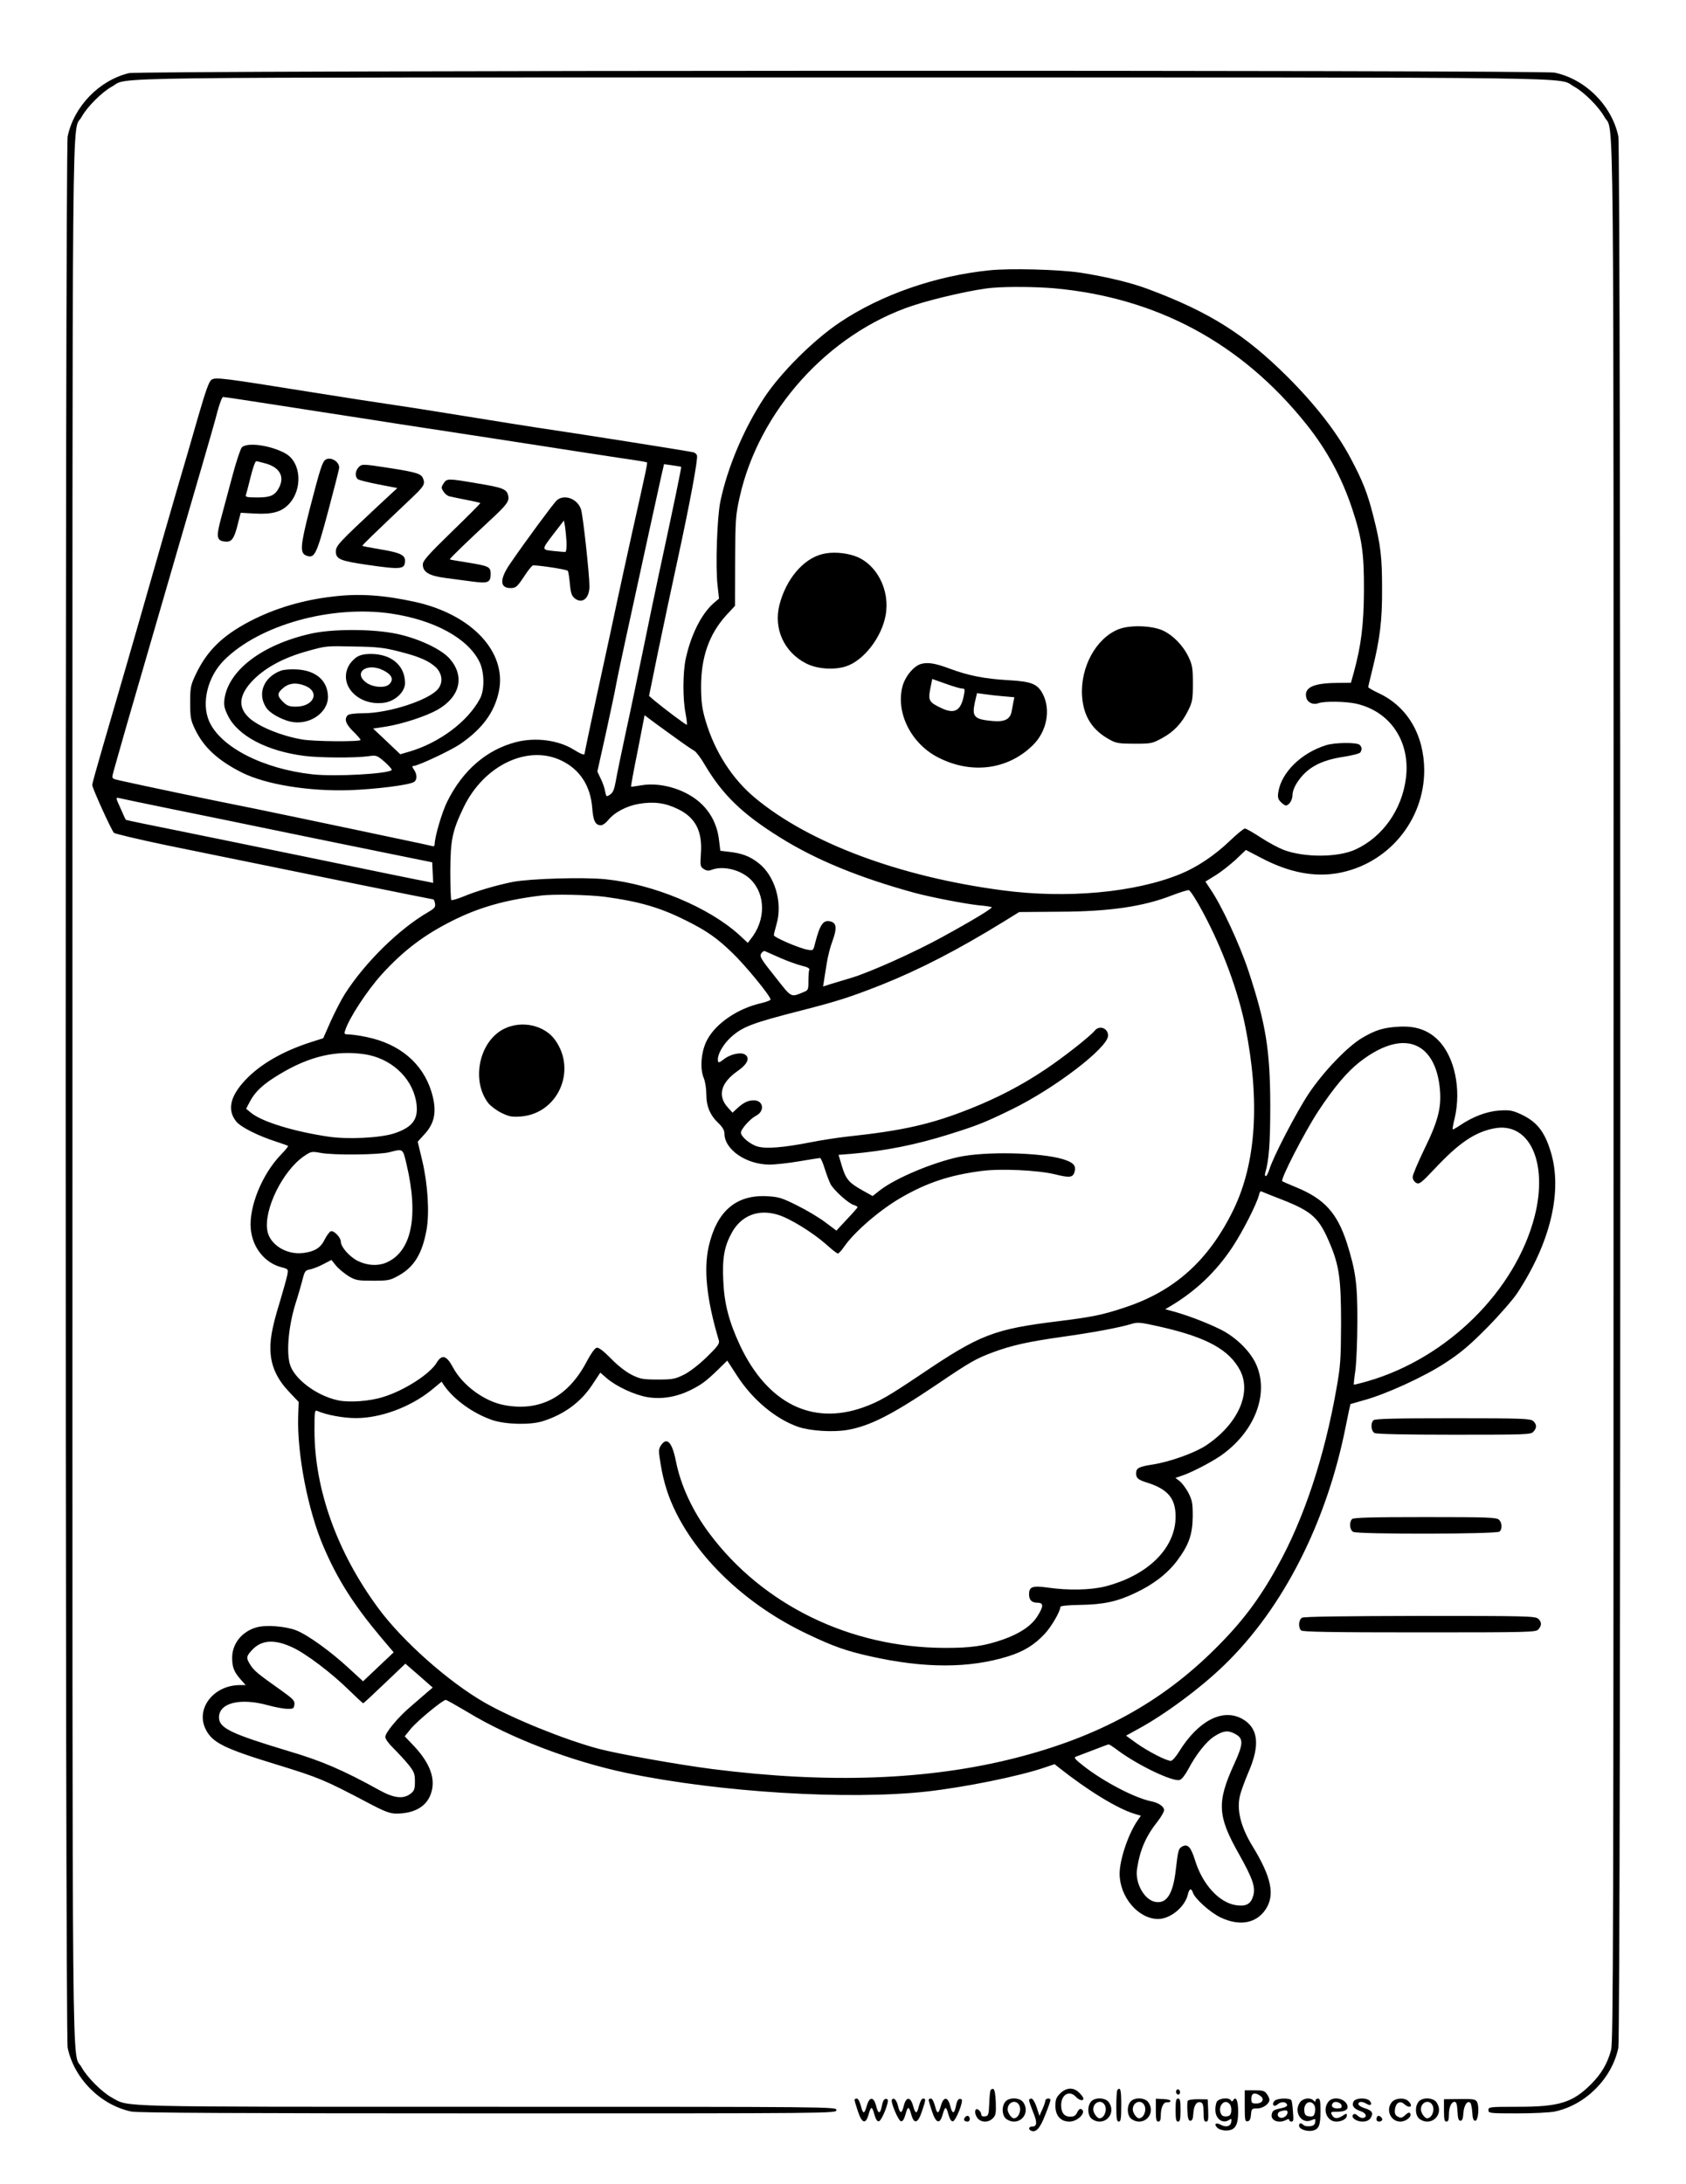 <?xml version="1.0" standalone="no"?>
<!DOCTYPE svg PUBLIC "-//W3C//DTD SVG 20010904//EN"
 "http://www.w3.org/TR/2001/REC-SVG-20010904/DTD/svg10.dtd">
<svg version="1.0" xmlns="http://www.w3.org/2000/svg"
 width="1024pt" height="1326pt" viewBox="0 0 1024 1326"
 preserveAspectRatio="xMidYMid meet">

<g transform="translate(0,1326) scale(0.1,-0.1)"
fill="#000000" stroke="none">
<path d="M783 12816 c-181 -44 -334 -202 -372 -384 -16 -76 -16 -11528 0
-11604 39 -187 200 -348 387 -387 38 -8 662 -11 2167 -11 2108 0 2115 0 2115
20 0 20 -7 20 -2118 20 -2314 0 -2173 -3 -2283 56 -61 34 -149 122 -183 183
-61 113 -56 -384 -56 5921 0 6305 -5 5808 56 5921 34 61 122 149 183 183 112
60 -240 56 4441 56 4681 0 4329 4 4441 -56 61 -34 149 -122 183 -183 61 -113
56 384 56 -5921 0 -5139 -2 -5762 -15 -5815 -22 -82 -58 -144 -122 -208 -112
-112 -193 -137 -445 -137 -171 0 -178 -1 -178 -20 0 -19 7 -20 175 -20 95 0
198 5 227 11 187 39 348 200 387 387 16 76 16 11528 0 11604 -39 187 -200 348
-387 387 -82 17 -8588 14 -8659 -3z"/>
<path d="M6010 11619 c-327 -33 -658 -148 -909 -316 -160 -107 -359 -305 -460
-458 -123 -187 -223 -423 -266 -630 -20 -97 -30 -396 -17 -509 l9 -80 -33 -28
c-75 -66 -139 -195 -170 -341 -17 -84 -18 -239 0 -329 7 -38 10 -68 7 -68 -7
0 -140 100 -194 145 l-35 30 54 265 c30 146 84 398 119 560 73 336 126 617
118 636 -3 7 -12 16 -21 18 -16 5 -703 114 -957 151 -60 9 -247 39 -414 66
-167 27 -367 59 -445 70 -77 11 -310 47 -516 80 -525 84 -570 90 -595 74 -15
-9 -35 -65 -79 -216 -32 -112 -91 -316 -132 -454 -40 -137 -109 -378 -154
-535 -104 -365 -215 -747 -296 -1024 -35 -120 -64 -224 -64 -231 0 -19 117
-276 132 -291 7 -6 146 -39 308 -73 162 -33 385 -79 495 -101 295 -61 1129
-230 1136 -230 4 0 9 -11 11 -25 4 -21 -2 -29 -41 -52 -178 -103 -385 -307
-507 -498 -21 -33 -59 -107 -85 -164 l-46 -104 -69 -22 c-177 -56 -316 -137
-407 -235 -91 -98 -108 -181 -51 -250 29 -34 133 -86 239 -120 39 -13 72 -24
74 -27 3 -2 -16 -25 -41 -51 -116 -119 -197 -318 -185 -452 10 -113 84 -206
185 -233 43 -11 43 -12 37 -47 -4 -19 -24 -92 -45 -162 -50 -161 -64 -245 -56
-321 8 -83 45 -157 113 -228 l57 -60 -3 -87 c-7 -231 59 -570 153 -790 85
-199 183 -353 348 -550 l79 -93 -93 -88 -93 -88 -86 79 c-110 102 -249 202
-319 230 -67 26 -187 35 -244 18 -88 -26 -146 -99 -146 -184 0 -57 11 -85 50
-130 l32 -36 -38 0 c-159 -2 -268 -145 -204 -270 41 -80 111 -115 435 -214
251 -77 287 -92 547 -229 106 -56 136 -67 175 -67 107 0 180 41 208 115 34 88
1 185 -97 291 l-60 63 38 47 c38 46 193 174 211 174 6 0 65 -34 133 -74 258
-157 632 -300 968 -370 560 -117 1343 -165 1822 -112 231 26 562 93 716 146
l59 20 25 -20 c177 -140 356 -250 462 -282 l37 -11 -18 -26 c-57 -81 -111
-239 -111 -326 0 -141 113 -274 233 -275 76 0 165 74 182 151 8 34 21 38 30 9
12 -37 107 -122 169 -151 114 -54 215 -36 272 48 59 88 37 196 -80 387 -70
115 -95 216 -76 301 6 28 30 93 52 145 74 169 60 273 -41 327 -118 62 -264
-15 -378 -198 -20 -33 -43 -59 -52 -59 -27 0 -138 57 -207 106 l-65 47 69 38
c164 88 388 254 530 393 357 346 621 867 736 1450 14 71 27 130 28 132 2 1 38
11 80 23 134 36 370 144 496 227 91 59 147 106 252 212 75 76 157 170 184 210
203 308 278 622 204 861 -38 124 -85 182 -182 227 -51 23 -67 26 -131 22 -75
-5 -162 -38 -241 -92 -21 -14 -39 -24 -41 -22 -2 2 3 32 12 67 41 177 0 374
-101 475 -61 61 -137 87 -239 81 -91 -5 -141 -20 -222 -68 -90 -53 -237 -207
-325 -339 -76 -115 -217 -386 -239 -461 -7 -21 -16 -39 -21 -39 -5 0 -7 8 -4
18 23 78 31 180 31 412 -1 337 -27 495 -132 814 -55 166 -165 402 -233 500
l-29 44 60 37 c33 20 89 64 124 96 l62 59 94 -49 c166 -87 318 -117 463 -92
304 53 526 318 526 625 -1 214 -102 386 -275 467 -36 17 -65 34 -65 37 0 4 11
52 25 107 46 186 60 298 59 490 0 193 -8 266 -54 445 -35 138 -64 211 -138
350 -83 156 -214 324 -381 491 -260 259 -476 395 -848 534 -104 39 -253 75
-414 100 -130 19 -423 27 -549 14z m390 -109 c625 -56 1140 -333 1533 -824
126 -157 217 -326 280 -516 59 -179 72 -268 71 -495 -1 -206 -17 -334 -61
-495 l-18 -65 -91 -1 c-141 -2 -195 -29 -180 -90 8 -30 42 -45 74 -33 33 13
161 11 224 -2 210 -45 335 -229 307 -453 -24 -191 -141 -357 -306 -433 -106
-49 -309 -50 -436 -3 -31 12 -93 45 -139 75 -46 30 -89 55 -97 55 -8 0 -50
-35 -95 -78 -89 -85 -198 -158 -297 -198 -275 -113 -691 -151 -1081 -99 -623
82 -1172 287 -1501 560 -140 116 -247 283 -302 471 -21 71 -26 111 -27 199 -1
184 48 324 153 440 l53 57 1 272 c1 251 3 279 27 386 116 525 539 994 1050
1164 139 46 384 101 488 109 100 8 261 6 370 -3z m-4875 -685 c88 -13 277 -43
420 -65 143 -22 364 -56 490 -76 127 -19 444 -68 705 -108 261 -41 545 -84
630 -97 85 -12 157 -24 159 -26 5 -3 -4 -44 -90 -428 -33 -148 -75 -342 -94
-430 -18 -88 -57 -266 -85 -395 -49 -223 -110 -511 -110 -517 0 -9 -24 0 -67
27 -93 57 -230 75 -348 45 -179 -46 -324 -171 -418 -360 -32 -63 -77 -216 -77
-260 0 -10 -6 -15 -12 -12 -7 2 -112 25 -233 50 -121 26 -380 80 -575 121
-195 41 -381 79 -413 85 -54 10 -572 118 -680 143 -46 10 -48 12 -42 37 3 14
42 150 85 301 44 151 112 385 151 520 39 135 107 369 151 520 44 151 113 388
153 525 40 138 84 289 96 338 13 48 28 87 34 87 5 0 82 -11 170 -25z m2612
-399 c3 -2 -46 -238 -133 -641 -25 -115 -69 -329 -99 -475 -30 -146 -76 -368
-104 -495 -27 -126 -55 -260 -61 -297 -9 -51 -17 -70 -35 -82 -22 -15 -23 -14
-30 21 -3 19 -15 54 -27 77 l-20 42 52 233 c28 129 56 259 61 290 9 52 71 338
204 946 30 138 62 283 71 323 l17 74 51 -7 c28 -4 52 -8 53 -9z m-56 -1630
c63 -46 124 -88 136 -94 11 -6 40 -44 63 -84 109 -184 229 -300 459 -443 218
-136 480 -243 811 -334 103 -28 311 -68 395 -77 39 -3 74 -9 78 -11 9 -5 -111
-78 -301 -182 -169 -93 -436 -212 -547 -246 -49 -15 -109 -33 -133 -40 l-43
-14 5 32 c3 18 10 66 17 107 6 41 22 104 36 140 27 74 24 107 -13 116 -44 11
-64 -17 -94 -134 -11 -44 -11 -44 -48 -37 -50 9 -202 75 -202 87 0 6 7 35 16
66 39 133 -10 297 -111 374 -53 41 -100 58 -180 67 l-50 6 -8 65 c-10 86 -45
158 -102 215 -88 88 -243 138 -367 118 -35 -6 -64 -10 -65 -9 -2 2 16 100 40
218 l42 216 25 -19 c14 -11 77 -57 141 -103z m-672 -153 c113 -54 178 -154
188 -289 6 -78 19 -104 53 -104 10 0 29 13 42 29 39 49 113 88 189 101 89 15
159 6 235 -31 107 -51 151 -134 141 -271 -5 -74 -4 -80 18 -94 17 -11 29 -12
49 -4 70 26 177 -1 236 -60 91 -91 91 -246 1 -359 l-19 -25 -53 49 c-186 168
-520 307 -809 337 -136 14 -460 4 -566 -16 -98 -20 -217 -54 -303 -90 -35 -14
-67 -23 -70 -20 -3 3 -6 81 -6 172 1 194 11 245 81 391 123 255 389 382 593
284z m-2369 -294 c162 -33 437 -89 610 -125 173 -36 464 -95 645 -132 l330
-67 3 -63 3 -62 -33 7 c-46 8 -338 68 -773 158 -203 42 -525 107 -714 146
-190 38 -345 70 -347 72 -1 1 -16 32 -32 70 -30 65 -30 67 -9 62 12 -3 155
-33 317 -66z m6267 -629 c118 -219 214 -480 257 -695 90 -452 65 -826 -73
-1110 -150 -307 -358 -494 -661 -593 -134 -45 -202 -58 -395 -82 -399 -49
-481 -80 -845 -326 -197 -132 -252 -164 -347 -198 -312 -111 -582 25 -748 375
-67 144 -96 253 -102 391 -7 140 6 212 52 295 57 103 159 144 277 109 71 -20
212 -107 293 -178 35 -32 68 -58 74 -58 5 0 23 19 39 43 63 90 217 223 346
297 156 90 294 136 486 161 116 16 342 5 447 -20 92 -23 110 -20 120 17 9 37
-8 55 -72 75 -138 41 -470 48 -633 13 -160 -35 -379 -127 -475 -200 l-47 -37
-63 35 c-82 46 -100 68 -124 148 l-20 67 76 6 c208 18 393 55 597 119 172 54
215 71 379 151 262 128 585 375 585 448 0 45 -53 65 -81 30 -31 -37 -194 -165
-301 -236 -145 -97 -290 -172 -453 -237 -238 -95 -410 -134 -748 -170 -54 -6
-155 -21 -225 -35 -164 -32 -266 -40 -319 -26 -45 12 -103 60 -103 85 0 21 56
84 91 102 56 28 46 94 -13 94 -35 0 -63 -14 -101 -49 l-28 -26 -29 32 c-64 71
-42 150 60 221 62 43 78 82 41 102 -26 13 -87 -1 -124 -30 -32 -25 -37 -25
-37 0 0 34 36 94 79 133 71 64 129 86 426 162 223 57 300 82 488 156 235 94
465 213 740 382 l97 60 243 2 c306 1 511 31 687 100 47 18 92 32 100 31 8 0
47 -61 87 -136z m-3637 96 c215 -29 341 -66 500 -146 122 -61 184 -104 277
-194 78 -74 233 -263 233 -284 0 -5 -26 -15 -57 -22 -141 -32 -273 -121 -327
-221 -37 -67 -47 -173 -22 -233 9 -21 16 -66 16 -100 0 -73 23 -127 74 -175
25 -24 36 -44 36 -63 0 -97 133 -188 274 -188 35 0 117 9 181 20 64 11 121 20
126 20 4 0 17 -29 28 -65 11 -35 27 -77 35 -93 20 -38 111 -120 143 -128 13
-4 23 -10 21 -14 -2 -4 -31 -38 -66 -74 l-62 -67 -68 51 c-37 28 -114 74 -171
102 -94 47 -112 52 -185 56 -187 9 -304 -93 -352 -307 -31 -140 -12 -321 62
-569 5 -19 -6 -35 -73 -100 -47 -46 -103 -89 -138 -107 -55 -27 -69 -30 -160
-30 -90 0 -106 3 -157 28 -36 18 -84 55 -127 99 -45 46 -75 69 -87 66 -11 -2
-34 -34 -59 -81 -113 -217 -285 -309 -504 -267 -120 23 -252 120 -310 229 -39
73 -67 81 -99 28 -40 -68 -197 -169 -325 -208 -81 -26 -208 -35 -275 -20 -131
28 -268 132 -292 221 -21 78 -7 228 33 360 20 63 41 136 47 162 11 41 16 47
45 52 18 4 54 18 80 32 l48 25 29 -36 c16 -19 51 -47 76 -63 43 -25 56 -27
147 -27 92 0 104 2 154 30 97 53 146 135 172 281 18 102 7 277 -26 416 l-28
117 41 45 c65 70 77 145 42 259 -53 172 -193 290 -392 331 -42 9 -91 16 -108
16 -28 0 -31 3 -24 23 22 73 132 241 221 340 132 145 255 239 430 327 161 81
322 127 538 153 76 10 290 5 385 -7z m1068 -371 c45 -20 105 -41 132 -48 35
-8 49 -16 45 -25 -3 -8 -5 -38 -5 -68 0 -53 -1 -56 -32 -68 -77 -31 -68 -36
-171 95 -85 106 -95 123 -84 140 7 11 16 17 22 15 5 -2 47 -21 93 -41z m3895
-551 c59 -42 97 -120 110 -226 15 -124 -5 -207 -93 -386 -38 -79 -70 -154 -70
-167 0 -15 9 -29 21 -36 19 -10 30 -2 113 86 144 154 242 221 357 244 217 45
333 -204 250 -532 -116 -452 -530 -862 -1014 -1002 -45 -13 -83 -22 -84 -21
-2 1 2 40 9 87 6 46 12 179 12 294 1 230 -10 309 -64 480 -59 181 -136 266
-305 336 -44 18 -83 35 -87 38 -13 11 137 301 219 426 96 145 173 236 250 297
150 117 284 147 376 82z m-6420 -34 c157 -23 284 -136 313 -280 21 -109 -14
-162 -133 -201 -85 -27 -275 -37 -395 -20 -211 31 -405 90 -473 145 l-30 25
23 44 c32 61 82 107 181 166 179 108 341 146 514 121z m257 -672 c74 -316 29
-529 -126 -594 -51 -21 -114 -17 -171 11 -51 26 -103 85 -103 117 0 26 -43 70
-61 63 -8 -3 -25 -26 -37 -50 -25 -51 -61 -73 -131 -82 -101 -12 -201 50 -217
134 -24 127 92 364 221 453 44 30 47 31 102 21 78 -15 356 -12 418 4 85 22 81
25 105 -77z m5317 -211 c185 -73 225 -111 292 -271 55 -132 66 -214 66 -481
-1 -216 -3 -255 -28 -395 -73 -416 -199 -795 -360 -1082 -109 -197 -214 -336
-372 -493 -330 -330 -712 -539 -1220 -668 -527 -134 -1134 -156 -1836 -67
-205 26 -580 93 -696 124 -210 57 -518 182 -688 279 -219 125 -498 372 -646
572 -251 339 -389 723 -389 1082 0 115 1 125 18 117 55 -24 157 -43 232 -43
150 -1 331 66 459 169 l63 52 16 -24 c61 -87 176 -169 292 -209 81 -27 229
-31 306 -7 130 41 231 115 301 221 l49 74 39 -34 c58 -50 170 -102 248 -115
86 -14 175 1 259 42 70 35 94 53 169 125 l56 55 59 -91 c95 -147 233 -262 371
-311 74 -25 210 -34 299 -19 138 24 271 92 544 276 205 139 238 157 342 196
114 42 213 64 418 93 186 26 347 56 420 78 41 13 55 11 188 -19 273 -63 409
-138 474 -263 71 -138 -15 -327 -207 -455 -70 -46 -218 -99 -325 -116 -85 -13
-100 -22 -100 -54 0 -28 13 -39 65 -55 128 -40 175 -96 175 -207 0 -191 -167
-357 -428 -424 -88 -22 -224 -25 -348 -7 -93 13 -114 6 -114 -41 0 -35 17 -51
52 -51 37 0 37 -22 -2 -83 -35 -56 -106 -104 -205 -139 -113 -40 -198 -53
-360 -52 -571 2 -1102 260 -1426 694 -103 137 -175 293 -204 440 -23 116 -55
149 -91 95 -15 -23 -15 -32 -1 -118 19 -111 47 -198 94 -292 148 -295 440
-566 795 -734 157 -75 235 -103 383 -136 329 -74 602 -74 839 0 95 30 158 69
221 136 41 44 95 137 95 164 0 6 48 11 119 12 142 2 226 20 335 72 111 52 195
117 255 196 71 95 94 159 95 270 0 79 -3 96 -26 142 -15 28 -39 60 -53 71
l-26 20 38 13 c56 18 170 77 233 119 213 146 303 385 215 566 -39 79 -125 161
-216 205 -84 41 -187 80 -273 105 l-59 16 34 20 c152 91 274 207 372 354 64
96 148 262 163 318 3 15 9 26 13 24 3 -2 61 -25 128 -51z m-6009 -2719 c82
-38 235 -154 340 -257 46 -45 85 -81 88 -81 3 0 61 54 130 120 l126 120 83
-72 83 -73 -41 -35 c-22 -19 -66 -57 -96 -83 -74 -63 -151 -156 -151 -182 0
-12 22 -42 51 -70 28 -28 69 -72 90 -98 34 -43 39 -55 39 -102 0 -46 -4 -57
-26 -74 -43 -34 -100 -28 -186 19 -222 123 -354 180 -558 240 -348 105 -420
139 -420 204 0 88 128 120 296 74 43 -12 97 -22 119 -22 36 -1 40 2 43 26 3
23 -8 34 -79 85 -144 102 -163 118 -186 152 -29 44 -29 54 5 91 58 65 138 71
250 18z m5721 -523 c55 -28 54 -60 -4 -186 -105 -230 -101 -314 29 -543 85
-152 103 -203 87 -257 -15 -49 -43 -64 -105 -55 -102 16 -203 126 -248 273
-25 80 -44 101 -78 83 -22 -12 -25 -21 -39 -143 -17 -147 -56 -206 -125 -193
-67 13 -124 116 -110 201 18 116 53 197 126 289 21 27 38 57 38 67 0 22 -33
45 -80 54 -98 20 -288 119 -409 214 -54 42 -61 52 -45 57 10 4 58 22 105 40
48 19 89 34 93 34 4 0 30 -17 59 -39 121 -89 328 -188 371 -177 13 3 33 29 51
62 49 93 112 173 162 204 52 33 81 37 122 15z"/>
<path d="M4994 9896 c-116 -29 -220 -152 -260 -308 -37 -144 28 -287 161 -355
67 -35 172 -42 244 -18 107 35 216 176 240 310 28 153 -55 313 -186 359 -62
22 -142 27 -199 12z"/>
<path d="M6794 9440 c-137 -54 -233 -230 -222 -405 8 -124 63 -210 171 -267
36 -20 57 -23 147 -23 101 0 108 1 168 34 72 39 121 91 160 171 24 49 27 66
27 160 0 93 -3 112 -26 161 -33 70 -96 134 -158 162 -68 30 -199 34 -267 7z"/>
<path d="M5593 9229 c-45 -13 -99 -80 -113 -141 -39 -160 57 -345 219 -427
202 -103 423 -74 574 75 85 83 110 214 61 310 -33 63 -69 77 -214 85 -138 8
-237 27 -350 69 -91 34 -135 41 -177 29z m251 -149 c16 0 17 -5 11 -37 -18
-97 -55 -120 -135 -83 -77 36 -84 47 -70 118 l12 60 82 -29 c44 -16 89 -29
100 -29z m249 -47 l68 -6 -6 -28 c-3 -16 -8 -43 -11 -59 -9 -47 -43 -64 -117
-57 -111 10 -125 26 -106 114 l13 55 45 -6 c25 -4 77 -10 114 -13z"/>
<path d="M8054 8736 c-151 -47 -271 -165 -290 -284 -5 -32 -2 -44 15 -61 12
-12 25 -21 30 -21 20 0 41 33 41 64 0 20 12 51 30 78 58 87 140 132 277 153
53 8 100 20 105 27 11 18 10 32 -4 46 -16 16 -151 15 -204 -2z"/>
<path d="M1468 10543 c-8 -10 -35 -90 -58 -178 -24 -88 -55 -204 -69 -257 -29
-110 -25 -131 27 -136 39 -4 55 18 77 109 l17 66 89 -5 c102 -5 158 10 202 56
87 91 77 255 -19 309 -92 51 -236 70 -266 36z m150 -98 c82 -25 111 -79 77
-145 -25 -48 -52 -60 -133 -60 -60 0 -73 3 -69 14 3 8 16 57 29 110 13 53 28
96 34 96 6 0 33 -7 62 -15z"/>
<path d="M1978 10470 c-20 -12 -33 -53 -98 -304 -57 -224 -60 -265 -17 -280
48 -17 60 8 131 274 36 135 66 252 66 261 0 37 -50 67 -82 49z"/>
<path d="M2177 10422 c-20 -22 -22 -55 -4 -71 8 -6 65 -20 127 -32 l113 -22
-124 -115 c-231 -216 -249 -235 -249 -270 0 -46 25 -57 190 -81 207 -30 230
-28 230 26 0 34 -34 49 -150 68 -58 10 -107 19 -109 21 -3 3 55 59 292 284 82
77 90 90 77 124 -11 30 -38 39 -213 66 -156 24 -160 24 -180 2z"/>
<path d="M2694 10325 c-15 -23 -15 -27 0 -50 9 -14 26 -27 39 -29 12 -3 58
-12 101 -21 44 -8 81 -17 83 -19 2 -2 -76 -80 -173 -174 -144 -140 -176 -176
-176 -199 0 -46 38 -69 139 -82 48 -6 123 -16 166 -22 91 -12 107 -5 107 47 0
43 -11 48 -140 69 -57 9 -106 17 -108 19 -3 4 102 105 243 236 106 98 120 118
111 153 -9 38 -33 47 -190 73 -176 30 -182 30 -202 -1z"/>
<path d="M3382 10223 c-20 -18 -198 -259 -285 -387 -63 -92 -62 -146 3 -146
34 0 40 6 85 73 21 33 44 61 51 64 14 5 203 -23 212 -32 4 -3 9 -38 13 -77 5
-58 11 -75 29 -90 46 -37 90 -1 90 73 0 71 -39 429 -51 466 -21 65 -101 95
-147 56z m59 -255 c1 -32 -2 -58 -7 -59 -5 0 -37 2 -72 6 -75 8 -75 6 5 110
l58 75 7 -38 c3 -20 7 -63 9 -94z"/>
<path d="M2027 9639 c-188 -21 -358 -72 -510 -151 -168 -88 -261 -180 -329
-324 -30 -64 -33 -77 -33 -169 0 -88 3 -107 28 -159 52 -111 139 -192 286
-266 146 -73 407 -115 656 -107 156 6 353 30 388 49 21 11 22 46 1 76 -12 17
-12 22 -2 22 27 1 220 91 280 131 137 93 211 194 238 322 49 238 -163 465
-505 542 -190 42 -340 53 -498 34z m349 -104 c262 -39 466 -150 536 -293 30
-60 32 -169 4 -222 -74 -140 -247 -270 -433 -324 l-52 -15 -82 78 -83 78 79
12 c100 16 243 63 312 102 137 78 167 202 76 308 -50 59 -190 125 -323 153
-148 31 -395 31 -527 0 -293 -67 -496 -222 -520 -397 -4 -36 -1 -55 21 -99 60
-123 237 -216 465 -245 94 -12 309 -13 388 -2 50 7 52 6 100 -35 26 -23 45
-45 42 -49 -24 -23 -342 -41 -480 -26 -302 33 -561 166 -629 323 -48 111 -9
270 91 370 215 215 652 336 1015 283z m43 -229 c128 -32 186 -58 229 -98 38
-38 44 -91 13 -130 -54 -68 -300 -148 -455 -148 -50 0 -87 -5 -94 -12 -23 -23
-12 -54 33 -98 25 -24 45 -48 45 -52 0 -12 -287 -10 -356 3 -123 21 -251 73
-314 125 -74 63 -72 136 5 222 76 84 194 149 345 190 111 31 112 31 285 27
133 -2 178 -7 264 -29z"/>
<path d="M2165 9270 c-16 -11 -38 -34 -47 -52 -64 -119 61 -247 217 -224 66
10 125 66 125 119 0 106 -82 176 -205 177 -43 0 -68 -6 -90 -20z m164 -80 c52
-26 64 -56 35 -84 -24 -24 -94 -20 -135 7 -90 61 -2 129 100 77z"/>
<path d="M1705 9188 c-104 -39 -144 -140 -88 -224 20 -32 85 -69 143 -84 113
-28 233 50 232 151 -2 97 -73 159 -190 165 -37 2 -80 -1 -97 -8z m150 -92 c90
-38 50 -126 -58 -126 -40 0 -53 5 -78 29 -37 37 -37 53 2 85 35 30 81 34 134
12z"/>
<path d="M3061 7014 c-150 -75 -201 -312 -96 -450 14 -18 50 -45 80 -60 48
-23 64 -26 119 -22 225 18 341 280 207 465 -65 90 -203 120 -310 67z"/>
<path d="M8342 4638 c-19 -19 -15 -66 7 -78 13 -6 183 -10 484 -10 437 0 465
1 480 18 22 24 21 45 -1 65 -17 15 -65 17 -488 17 -352 0 -473 -3 -482 -12z"/>
<path d="M8212 4038 c-19 -19 -15 -66 7 -78 30 -15 873 -14 889 2 17 17 15 54
-4 72 -14 14 -68 16 -448 16 -323 0 -435 -3 -444 -12z"/>
<path d="M7908 3439 c-21 -12 -24 -59 -6 -77 9 -9 182 -12 718 -12 672 0 708
1 723 18 22 24 21 45 -1 65 -17 16 -81 17 -718 17 -456 -1 -705 -4 -716 -11z"/>
<path d="M6015 568 c-2 -7 -6 -44 -7 -83 -3 -64 -5 -70 -25 -73 -15 -2 -23 2
-23 11 0 8 -7 20 -15 27 -23 19 -31 -14 -11 -45 21 -31 67 -34 96 -5 18 18 20
31 18 97 -2 50 -7 78 -15 81 -7 2 -15 -2 -18 -10z"/>
<path d="M6439 551 c-24 -24 -29 -38 -29 -76 0 -59 32 -95 85 -95 54 0 110 63
69 77 -6 2 -16 -8 -22 -22 -9 -18 -19 -25 -41 -25 -37 0 -56 23 -56 70 0 65
51 93 90 50 19 -21 45 -27 45 -10 0 6 -11 22 -25 35 -34 35 -78 33 -116 -4z"/>
<path d="M6787 573 c-4 -3 -7 -48 -7 -100 0 -76 3 -93 15 -93 12 0 15 18 15
100 0 92 -5 112 -23 93z"/>
<path d="M7145 570 c-4 -6 -3 -16 3 -22 6 -6 12 -6 17 2 4 6 3 16 -3 22 -6 6
-12 6 -17 -2z"/>
<path d="M7560 474 c0 -86 2 -95 18 -92 12 2 18 14 20 41 3 35 5 37 38 37 35
0 74 28 74 53 0 7 -7 23 -16 35 -13 19 -24 22 -75 22 l-59 0 0 -96z m95 62
c27 -19 13 -46 -25 -46 -27 0 -30 3 -30 30 0 34 22 40 55 16z"/>
<path d="M5190 512 c0 -4 9 -36 21 -71 24 -72 47 -79 64 -19 15 53 21 54 35 3
9 -32 18 -45 28 -43 18 4 66 125 52 133 -16 10 -27 -3 -34 -40 -10 -51 -22
-51 -35 1 -14 56 -40 57 -56 2 -15 -54 -23 -55 -36 -4 -7 27 -17 46 -25 46 -8
0 -14 -4 -14 -8z"/>
<path d="M5417 513 c-9 -14 39 -128 55 -131 10 -2 19 11 28 43 14 51 20 50 35
-3 17 -60 40 -53 64 19 25 74 25 79 7 79 -8 0 -18 -19 -25 -46 -13 -51 -21
-50 -36 4 -16 55 -42 54 -56 -3 -13 -50 -23 -49 -36 4 -9 34 -26 50 -36 34z"/>
<path d="M5640 512 c0 -4 9 -36 21 -71 24 -72 47 -79 64 -19 15 53 21 54 35 3
9 -32 18 -45 28 -43 18 4 66 125 52 133 -16 10 -27 -3 -34 -40 -10 -51 -22
-51 -35 1 -14 56 -40 57 -56 2 -15 -54 -23 -55 -36 -4 -7 27 -17 46 -25 46 -8
0 -14 -4 -14 -8z"/>
<path d="M6107 502 c-25 -28 -22 -87 5 -106 72 -51 153 30 102 102 -20 28 -83
31 -107 4z m83 -22 c16 -30 -3 -79 -32 -80 -15 0 -38 33 -38 54 0 45 50 63 70
26z"/>
<path d="M6250 510 c0 -6 11 -38 24 -71 27 -64 25 -89 -5 -89 -22 0 -25 -18
-5 -26 29 -11 53 16 84 96 18 45 32 85 32 91 0 14 -30 11 -31 -3 0 -7 -8 -31
-18 -53 l-18 -40 -17 53 c-10 30 -24 52 -32 52 -8 0 -14 -5 -14 -10z"/>
<path d="M6627 502 c-25 -28 -22 -87 5 -106 72 -51 153 30 102 102 -20 28 -83
31 -107 4z m83 -22 c16 -30 -3 -79 -32 -80 -15 0 -38 33 -38 54 0 45 50 63 70
26z"/>
<path d="M6867 502 c-25 -28 -22 -87 5 -106 72 -51 153 30 102 102 -20 28 -83
31 -107 4z m83 -22 c16 -30 -3 -79 -32 -80 -15 0 -38 33 -38 54 0 45 50 63 70
26z"/>
<path d="M7020 449 c0 -55 3 -69 15 -69 10 0 15 10 15 34 0 52 16 86 39 83 11
-1 20 3 20 8 1 6 -19 11 -44 12 l-45 2 0 -70z"/>
<path d="M7140 450 c0 -56 3 -70 15 -70 12 0 15 14 15 70 0 56 -3 70 -15 70
-12 0 -15 -14 -15 -70z"/>
<path d="M7213 505 c-2 -7 -3 -37 -1 -66 2 -40 7 -54 18 -54 11 0 16 13 18 47
3 49 22 74 47 64 11 -4 15 -21 15 -61 0 -43 3 -55 15 -55 13 0 15 12 13 68
l-3 67 -58 1 c-37 0 -61 -4 -64 -11z"/>
<path d="M7390 500 c-6 -12 -10 -37 -8 -58 4 -47 45 -75 79 -54 19 12 20 11
17 -10 -4 -27 -32 -35 -64 -17 -30 16 -43 4 -21 -18 10 -10 32 -17 53 -17 55
0 74 29 74 115 0 65 -13 96 -30 69 -5 -9 -9 -9 -14 -1 -13 20 -74 13 -86 -9z
m79 -14 c7 -8 11 -27 9 -43 -2 -21 -9 -29 -27 -31 -13 -2 -28 2 -32 10 -29 45
17 104 50 64z"/>
<path d="M7740 505 c-19 -22 -2 -40 20 -20 20 18 51 17 57 -2 3 -7 -8 -15 -24
-19 -56 -12 -62 -15 -68 -35 -13 -40 39 -64 86 -39 13 7 19 7 19 0 0 -5 6 -10
14 -10 12 0 13 12 9 58 -2 31 -6 63 -9 70 -5 17 -88 16 -104 -3z m80 -69 c0
-20 -27 -39 -45 -32 -21 7 -19 33 3 39 32 9 42 7 42 -7z"/>
<path d="M7894 495 c-38 -58 12 -134 72 -106 23 10 25 9 22 -11 -2 -17 -11
-24 -32 -26 -16 -2 -33 1 -39 7 -15 15 -27 14 -27 -4 0 -21 47 -37 82 -30 39
9 48 32 48 119 0 61 -3 76 -15 76 -8 0 -15 -5 -15 -12 0 -9 -3 -9 -12 0 -21
21 -66 14 -84 -13z m89 -16 c5 -9 7 -28 3 -43 -5 -22 -11 -27 -34 -24 -21 2
-28 9 -30 31 -6 50 37 75 61 36z"/>
<path d="M8066 498 c-35 -49 -5 -118 50 -118 34 0 64 17 64 37 0 14 -2 14 -25
-1 -32 -21 -52 -20 -65 4 -10 19 -8 20 33 20 47 0 68 14 60 39 -16 45 -91 57
-117 19z m82 -20 c3 -14 -3 -18 -27 -18 -29 0 -41 17 -24 34 13 13 48 1 51
-16z"/>
<path d="M8221 502 c-13 -25 1 -44 41 -58 35 -11 45 -36 17 -42 -9 -2 -24 5
-33 14 -12 11 -21 13 -27 7 -17 -17 18 -43 56 -43 23 0 39 7 49 21 20 30 10
47 -35 60 -21 7 -39 18 -39 26 0 16 24 17 50 1 24 -15 37 -4 20 17 -18 22 -87
20 -99 -3z"/>
<path d="M8455 500 c-41 -46 -10 -120 50 -120 35 0 72 31 60 50 -5 8 -14 5
-30 -10 -19 -18 -27 -20 -45 -10 -16 8 -20 19 -18 42 4 41 30 58 56 35 34 -31
59 -15 26 17 -22 23 -77 20 -99 -4z"/>
<path d="M8617 502 c-25 -28 -22 -87 5 -106 72 -51 153 30 102 102 -20 28 -83
31 -107 4z m83 -22 c16 -30 -3 -79 -32 -80 -15 0 -38 33 -38 54 0 45 50 63 70
26z"/>
<path d="M8770 448 c0 -54 3 -68 15 -68 11 0 15 11 15 41 0 46 14 79 35 79 10
0 15 -16 17 -57 2 -44 7 -58 18 -58 11 0 16 13 18 47 3 47 25 79 42 62 5 -5
10 -31 12 -59 2 -36 7 -50 18 -50 18 0 26 84 11 114 -9 17 -21 19 -106 18
l-95 -1 0 -68z"/>
<path d="M5861 406 c-12 -14 -5 -26 16 -26 15 0 18 26 4 34 -5 3 -14 0 -20 -8z"/>
<path d="M8367 413 c-4 -3 -7 -12 -7 -20 0 -15 26 -18 34 -4 7 11 -18 33 -27
24z"/>
</g>
</svg>
